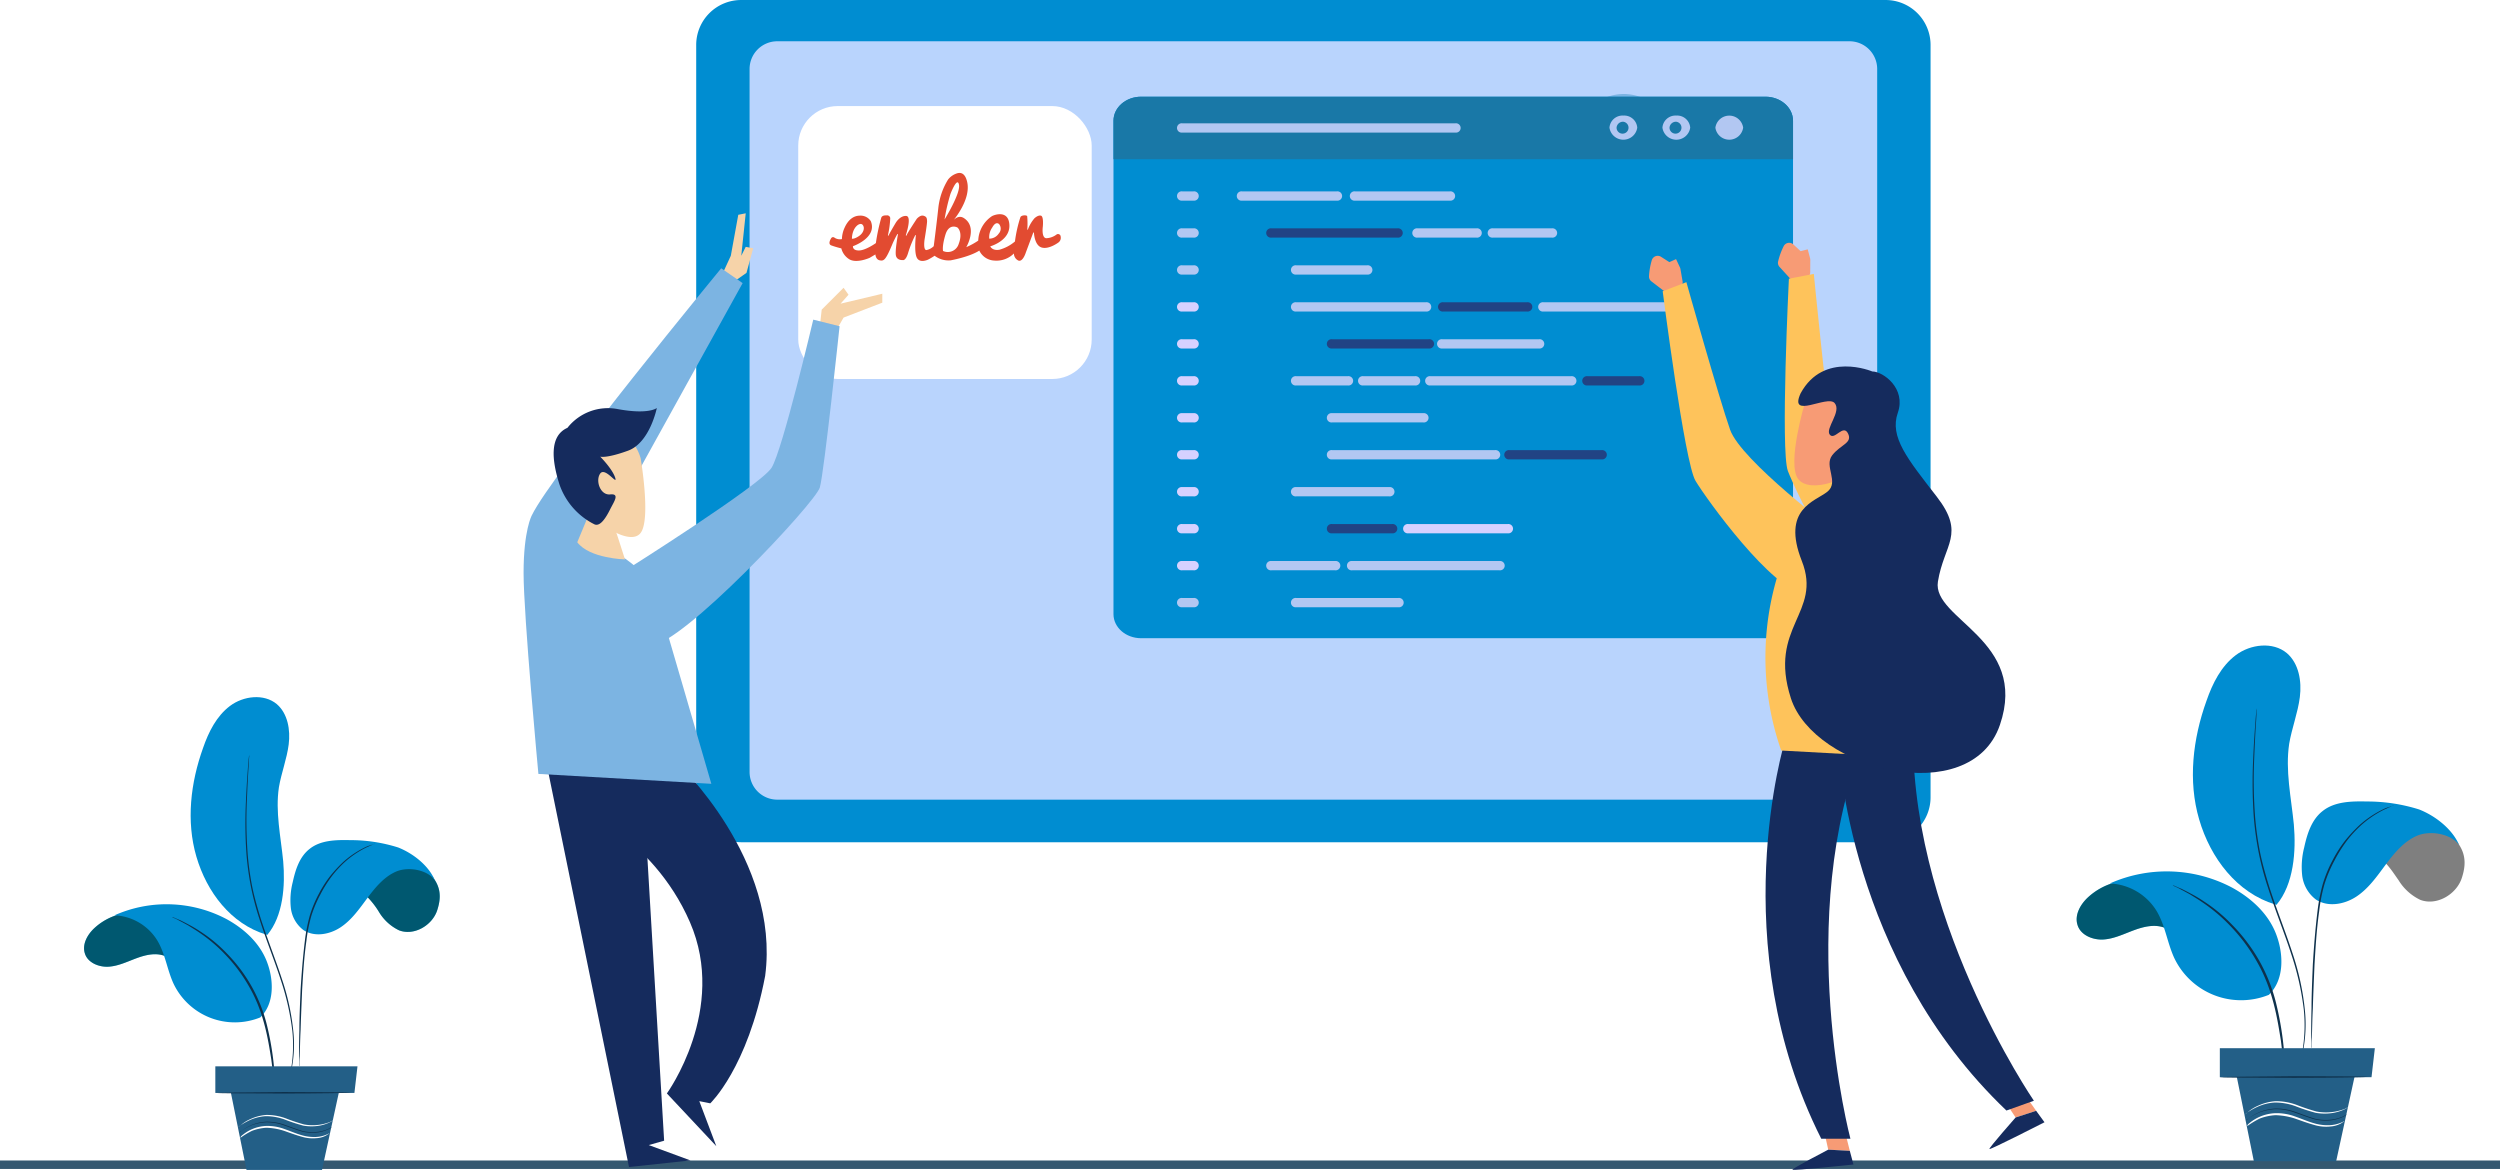 <svg xmlns="http://www.w3.org/2000/svg" xmlns:xlink="http://www.w3.org/1999/xlink" width="570" height="266.751" viewBox="0 0 570 266.751">
  <defs>
    <linearGradient id="linear-gradient" x1="7.01" y1="0.497" x2="8.01" y2="0.497" gradientUnits="objectBoundingBox">
      <stop offset="0" stop-color="#00b1e0"/>
      <stop offset="1" stop-color="#8aeeff"/>
    </linearGradient>
    <linearGradient id="linear-gradient-2" x1="2.293" y1="0.499" x2="3.292" y2="0.499" xlink:href="#linear-gradient"/>
    <clipPath id="clip-path">
      <rect id="Rectangle_3461" data-name="Rectangle 3461" width="154.937" height="123.465" fill="#7cb4e2"/>
    </clipPath>
    <filter id="Rectangle_3230" x="172.997" y="15.184" width="84.91" height="80.227" filterUnits="userSpaceOnUse">
      <feOffset dy="3" input="SourceAlpha"/>
      <feGaussianBlur stdDeviation="3" result="blur"/>
      <feFlood flood-opacity="0.161"/>
      <feComposite operator="in" in2="blur"/>
      <feComposite in="SourceGraphic"/>
    </filter>
  </defs>
  <g id="Hire_Ember_js_section_1" transform="translate(-812.279 -949)">
    <g id="Group_275569" data-name="Group 275569" transform="translate(52.279 18)">
      <g id="Hire_Kotlin_Developers_section_1" transform="translate(800 931)">
        <g id="Group_249955" data-name="Group 249955">
          <g id="IPad_app_services_section_1" transform="translate(0 0)">
            <g id="Group_244036" data-name="Group 244036" transform="translate(0 0)">
              <g id="webAppDevelopment" transform="translate(118.733 0)">
                <g id="Group_2961" data-name="Group 2961" transform="translate(0 0)">
                  <g id="Group_2933" data-name="Group 2933" transform="translate(0 0)">
                    <path id="Path_4574" data-name="Path 4574" d="M324.248,531.578H63.312a10.249,10.249,0,0,1-10.248-10.247V349.8a10.248,10.248,0,0,1,10.248-10.248H324.248A10.248,10.248,0,0,1,334.5,349.8V521.327A10.249,10.249,0,0,1,324.248,531.578Z" transform="translate(-53.064 -339.548)" fill="#008dd1"/>
                    <path id="Path_4575" data-name="Path 4575" d="M342.669,542.481H98.207a6.315,6.315,0,0,1-6.316-6.315V375.887a6.315,6.315,0,0,1,6.315-6.315H342.669a6.315,6.315,0,0,1,6.316,6.316V536.167a6.315,6.315,0,0,1-6.315,6.314Z" transform="translate(-79.721 -360.161)" fill="#b9d4fd"/>
                  </g>
                  <path id="Path_4610" data-name="Path 4610" d="M951.936,290.151h-45.4a2.67,2.67,0,0,1-2.67-2.67V227.2a2.671,2.671,0,0,1,2.671-2.671h45.4a2.671,2.671,0,0,1,2.671,2.671v60.278a2.671,2.671,0,0,1-2.673,2.67Z" transform="translate(-739.037 -193.774)" fill="#008dd1"/>
                  <g id="Group_2944" data-name="Group 2944" transform="translate(172.46 38.247)">
                    <path id="Path_4611" data-name="Path 4611" d="M938.447,256.14h-3.383c-.179,0-.325-.293-.325-.654h0c0-.361.146-.653.325-.653h3.383c.18,0,.324.292.324.653h0C938.771,255.848,938.626,256.14,938.447,256.14Z" transform="translate(-934.739 -254.833)" fill="#b9d4fd"/>
                    <path id="Path_4612" data-name="Path 4612" d="M974.518,256.14H955.179c-.18,0-.326-.293-.326-.654h0c0-.361.146-.653.326-.653h19.339c.18,0,.324.292.324.653h0C974.846,255.848,974.7,256.14,974.518,256.14Z" transform="translate(-949.882 -254.833)" fill="#b9d4fd"/>
                    <path id="Path_4613" data-name="Path 4613" d="M961.351,267.07h-6.169c-.18,0-.326-.293-.326-.654h0c0-.361.146-.654.326-.654h6.169c.18,0,.325.293.325.654h0C961.676,266.777,961.531,267.07,961.351,267.07Z" transform="translate(-949.884 -263.061)" fill="#b9d4fd"/>
                    <path id="Path_4614" data-name="Path 4614" d="M994.119,267.07h-8.891c-.18,0-.326-.293-.326-.654h0c0-.361.146-.654.326-.654h8.89c.18,0,.326.293.326.654h0C994.443,266.777,994.3,267.07,994.119,267.07Z" transform="translate(-972.505 -263.061)" fill="#b9d4fd"/>
                    <path id="Path_4615" data-name="Path 4615" d="M974.518,320.3H955.179c-.18,0-.326-.293-.326-.654h0c0-.362.146-.654.326-.654h19.339c.18,0,.324.292.324.654h0C974.846,320.005,974.7,320.3,974.518,320.3Z" transform="translate(-949.882 -303.133)" fill="#b9d4fd"/>
                    <path id="Path_4616" data-name="Path 4616" d="M938.447,331.231h-3.383c-.179,0-.325-.292-.325-.654h0c0-.361.146-.653.325-.653h3.383c.18,0,.324.292.324.653h0C938.771,330.939,938.626,331.231,938.447,331.231Z" transform="translate(-934.739 -311.365)" fill="#b9d4fd"/>
                    <path id="Path_4617" data-name="Path 4617" d="M961.351,331.231h-6.169c-.18,0-.326-.292-.326-.654h0c0-.361.146-.653.326-.653h6.169c.18,0,.325.292.325.653h0C961.676,330.939,961.531,331.231,961.351,331.231Z" transform="translate(-949.884 -311.365)" fill="#b9d4fd"/>
                    <path id="Path_4618" data-name="Path 4618" d="M994.119,331.231h-8.891c-.18,0-.326-.292-.326-.654h0c0-.361.146-.653.326-.653h8.89c.18,0,.326.292.326.653h0C994.443,330.939,994.3,331.231,994.119,331.231Z" transform="translate(-972.505 -311.365)" fill="#b9d4fd"/>
                    <path id="Path_4619" data-name="Path 4619" d="M979.313,278H955.179c-.18,0-.326-.293-.326-.653h0c0-.362.146-.654.326-.654h24.134c.181,0,.326.292.326.654h0C979.641,277.71,979.494,278,979.313,278Z" transform="translate(-949.882 -271.292)" fill="#b9d4fd"/>
                    <path id="Path_4620" data-name="Path 4620" d="M1015.2,288.931h-5.619a.346.346,0,0,1-.346-.346v-.619a.346.346,0,0,1,.346-.346h5.619a.346.346,0,0,1,.346.346v.619A.346.346,0,0,1,1015.2,288.931Z" transform="translate(-990.82 -279.518)" fill="#b9d4fd"/>
                    <path id="Path_4621" data-name="Path 4621" d="M963.2,288.935h-8.017c-.18,0-.326-.292-.326-.654h0c0-.361.146-.653.326-.653H963.2c.179,0,.324.292.324.653h0C963.524,288.643,963.379,288.935,963.2,288.935Z" transform="translate(-949.884 -279.523)" fill="#b9d4fd"/>
                    <path id="Path_4622" data-name="Path 4622" d="M995.205,288.935h-3.179c-.18,0-.325-.292-.325-.654h0c0-.361.145-.653.325-.653h3.179c.18,0,.326.292.326.653h0C995.528,288.643,995.385,288.935,995.205,288.935Z" transform="translate(-977.623 -279.523)" fill="#b9d4fd"/>
                    <path id="Path_4623" data-name="Path 4623" d="M938.447,299.5h-3.383c-.179,0-.325-.292-.325-.653h0c0-.362.146-.654.325-.654h3.383c.18,0,.324.292.324.654h0C938.771,299.21,938.626,299.5,938.447,299.5Z" transform="translate(-934.739 -287.478)" fill="#b9d4fd"/>
                    <path id="Path_4624" data-name="Path 4624" d="M979.313,299.5H955.179c-.18,0-.326-.292-.326-.653h0c0-.362.146-.654.326-.654h24.134c.181,0,.326.292.326.654h0C979.641,299.21,979.494,299.5,979.313,299.5Z" transform="translate(-949.882 -287.478)" fill="#b9d4fd"/>
                    <path id="Path_4625" data-name="Path 4625" d="M938.447,341.355h-3.383c-.179,0-.325-.292-.325-.654h0c0-.361.146-.654.325-.654h3.383c.18,0,.324.292.324.654h0C938.771,341.064,938.626,341.355,938.447,341.355Z" transform="translate(-934.739 -318.987)" fill="#b9d4fd"/>
                    <path id="Path_4626" data-name="Path 4626" d="M1017.546,341.355h-7.917a.4.4,0,0,1-.405-.405v-.5a.4.4,0,0,1,.405-.4h7.917a.4.4,0,0,1,.406.4v.5a.4.4,0,0,1-.406.405Z" transform="translate(-990.815 -318.987)" fill="#b9d4fd"/>
                    <path id="Path_4627" data-name="Path 4627" d="M963.2,341.355h-8.017c-.18,0-.326-.292-.326-.654h0c0-.361.146-.654.326-.654H963.2c.179,0,.324.292.324.654h0C963.524,341.064,963.379,341.355,963.2,341.355Z" transform="translate(-949.884 -318.987)" fill="#b9d4fd"/>
                    <path id="Path_4628" data-name="Path 4628" d="M995.205,341.355h-3.179c-.18,0-.325-.292-.325-.654h0c0-.361.145-.654.325-.654h3.179c.18,0,.326.292.326.654h0C995.528,341.064,995.385,341.355,995.205,341.355Z" transform="translate(-977.623 -318.987)" fill="#b9d4fd"/>
                    <path id="Path_4629" data-name="Path 4629" d="M938.447,351.922h-3.383c-.179,0-.325-.292-.325-.653h0c0-.361.146-.654.325-.654h3.383c.18,0,.324.292.324.654h0C938.771,351.63,938.626,351.922,938.447,351.922Z" transform="translate(-934.739 -326.942)" fill="#b9d4fd"/>
                    <path id="Path_4630" data-name="Path 4630" d="M959.361,351.922h-4.179c-.18,0-.326-.292-.326-.653h0c0-.361.146-.654.326-.654h4.179c.18,0,.326.292.326.654h0C959.686,351.63,959.54,351.922,959.361,351.922Z" transform="translate(-949.884 -326.942)" fill="#b9d4fd"/>
                    <path id="Path_4631" data-name="Path 4631" d="M935.065,310.435c-.179,0-.325-.292-.325-.653h0c0-.361.146-.654.325-.654h3.383c.18,0,.324.292.324.654h0c0,.361-.145.653-.324.653" transform="translate(-934.74 -295.708)" fill="#b9d4fd"/>
                    <path id="Path_4632" data-name="Path 4632" d="M1018.667,310.431h-9a.432.432,0,0,1-.432-.432v-.446a.432.432,0,0,1,.432-.432h9a.432.432,0,0,1,.432.432V310A.432.432,0,0,1,1018.667,310.431Z" transform="translate(-990.823 -295.705)" fill="#b9d4fd"/>
                    <path id="Path_4633" data-name="Path 4633" d="M963.2,310.435h-8.017c-.18,0-.326-.292-.326-.653h0c0-.361.146-.654.326-.654H963.2c.179,0,.324.292.324.654h0C963.524,310.142,963.379,310.435,963.2,310.435Z" transform="translate(-949.884 -295.708)" fill="#b9d4fd"/>
                    <path id="Path_4634" data-name="Path 4634" d="M995.205,310.435h-3.179c-.18,0-.325-.292-.325-.653h0c0-.361.145-.654.325-.654h3.179c.18,0,.326.292.326.654h0C995.528,310.142,995.385,310.435,995.205,310.435Z" transform="translate(-977.623 -295.708)" fill="#b9d4fd"/>
                    <path id="Path_4635" data-name="Path 4635" d="M974.518,363.164H955.179c-.18,0-.326-.293-.326-.654h0c0-.361.146-.654.326-.654h19.339c.18,0,.324.292.324.654h0C974.846,362.869,974.7,363.164,974.518,363.164Z" transform="translate(-949.882 -335.406)" fill="#b9d4fd"/>
                    <path id="Path_4636" data-name="Path 4636" d="M961.351,374.092h-6.169c-.18,0-.326-.293-.326-.654h0c0-.362.146-.654.326-.654h6.169c.18,0,.325.293.325.654h0C961.676,373.8,961.531,374.092,961.351,374.092Z" transform="translate(-949.884 -343.632)" fill="#b9d4fd"/>
                    <path id="Path_4637" data-name="Path 4637" d="M994.119,374.092h-8.891c-.18,0-.326-.293-.326-.654h0c0-.362.146-.654.326-.654h8.89c.18,0,.326.293.326.654h0C994.443,373.8,994.3,374.092,994.119,374.092Z" transform="translate(-972.505 -343.632)" fill="#b9d4fd"/>
                    <path id="Path_4638" data-name="Path 4638" d="M974.518,427.322H955.179c-.18,0-.326-.292-.326-.653h0c0-.361.146-.654.326-.654h19.339c.18,0,.324.292.324.654h0C974.846,427.03,974.7,427.322,974.518,427.322Z" transform="translate(-949.882 -383.707)" fill="#b9d4fd"/>
                    <path id="Path_4639" data-name="Path 4639" d="M938.447,438.255h-3.383c-.179,0-.325-.293-.325-.654h0c0-.361.146-.653.325-.653h3.383c.18,0,.324.292.324.653h0C938.771,437.962,938.626,438.255,938.447,438.255Z" transform="translate(-934.739 -391.938)" fill="#b9d4fd"/>
                    <path id="Path_4640" data-name="Path 4640" d="M961.351,438.255h-6.169c-.18,0-.326-.293-.326-.654h0c0-.361.146-.653.326-.653h6.169c.18,0,.325.292.325.653h0C961.676,437.962,961.531,438.255,961.351,438.255Z" transform="translate(-949.884 -391.938)" fill="#b9d4fd"/>
                    <path id="Path_4641" data-name="Path 4641" d="M994.119,438.255h-8.891c-.18,0-.326-.293-.326-.654h0c0-.361.146-.653.326-.653h8.89c.18,0,.326.292.326.653h0C994.443,437.962,994.3,438.255,994.119,438.255Z" transform="translate(-972.505 -391.938)" fill="#b9d4fd"/>
                    <path id="Path_4642" data-name="Path 4642" d="M938.447,385.026h-3.383c-.179,0-.325-.292-.325-.654h0c0-.361.146-.654.325-.654h3.383c.18,0,.324.292.324.654h0C938.771,384.733,938.626,385.026,938.447,385.026Z" transform="translate(-934.739 -351.864)" fill="#b9d4fd"/>
                    <path id="Path_4643" data-name="Path 4643" d="M972.444,385.027H955.25a.394.394,0,0,1-.394-.393v-.521a.394.394,0,0,1,.394-.393h17.2a.394.394,0,0,1,.394.393v.521A.394.394,0,0,1,972.444,385.027Z" transform="translate(-949.884 -351.865)" fill="#b9d4fd"/>
                    <path id="Path_4644" data-name="Path 4644" d="M938.447,395.959h-3.383c-.179,0-.325-.292-.325-.654h0c0-.361.146-.654.325-.654h3.383c.18,0,.324.292.324.654h0C938.771,395.666,938.626,395.959,938.447,395.959Z" transform="translate(-934.739 -360.095)" fill="#b9d4fd"/>
                    <path id="Path_4645" data-name="Path 4645" d="M963.2,395.959h-8.017c-.18,0-.326-.292-.326-.654h0c0-.361.146-.654.326-.654H963.2c.179,0,.324.292.324.654h0C963.524,395.666,963.379,395.959,963.2,395.959Z" transform="translate(-949.884 -360.095)" fill="#b9d4fd"/>
                    <path id="Path_4646" data-name="Path 4646" d="M995.205,395.959h-3.179c-.18,0-.325-.292-.325-.654h0c0-.361.145-.654.325-.654h3.179c.18,0,.326.292.326.654h0C995.528,395.666,995.385,395.959,995.205,395.959Z" transform="translate(-977.623 -360.095)" fill="#b9d4fd"/>
                    <path id="Path_4647" data-name="Path 4647" d="M938.447,406.526h-3.383c-.179,0-.325-.292-.325-.653h0c0-.362.146-.654.325-.654h3.383c.18,0,.324.292.324.654h0C938.771,406.234,938.626,406.526,938.447,406.526Z" transform="translate(-934.739 -368.05)" fill="#b9d4fd"/>
                    <path id="Path_4648" data-name="Path 4648" d="M977.058,406.527H955.294a.441.441,0,0,1-.441-.44v-.426a.442.442,0,0,1,.441-.441h21.762a.442.442,0,0,1,.442.441v.426a.439.439,0,0,1-.44.44Z" transform="translate(-949.882 -368.051)" fill="#b9d4fd"/>
                    <path id="Path_4649" data-name="Path 4649" d="M938.447,448.38h-3.383c-.179,0-.325-.293-.325-.654h0c0-.361.146-.654.325-.654h3.383c.18,0,.324.293.324.654h0C938.771,448.085,938.626,448.38,938.447,448.38Z" transform="translate(-934.739 -399.559)" fill="#b9d4fd"/>
                    <path id="Path_4650" data-name="Path 4650" d="M1020.22,448.38h-10.669c-.18,0-.327-.293-.327-.654h0c0-.361.147-.654.327-.654h10.669c.18,0,.324.293.324.654h0C1020.548,448.085,1020.4,448.38,1020.22,448.38Z" transform="translate(-990.815 -399.559)" fill="#b9d4fd"/>
                    <path id="Path_4651" data-name="Path 4651" d="M963.2,448.38h-8.017c-.18,0-.326-.293-.326-.654h0c0-.361.146-.654.326-.654H963.2c.179,0,.324.293.324.654h0C963.524,448.085,963.379,448.38,963.2,448.38Z" transform="translate(-949.884 -399.559)" fill="#b9d4fd"/>
                    <path id="Path_4652" data-name="Path 4652" d="M995.205,448.38h-3.179c-.18,0-.325-.293-.325-.654h0c0-.361.145-.654.325-.654h3.179c.18,0,.326.293.326.654h0C995.528,448.085,995.385,448.38,995.205,448.38Z" transform="translate(-977.623 -399.559)" fill="#b9d4fd"/>
                    <path id="Path_4653" data-name="Path 4653" d="M969.452,458.946H955.211a.359.359,0,0,1-.36-.359V458a.359.359,0,0,1,.36-.359h14.242a.359.359,0,0,1,.358.359v.59a.358.358,0,0,1-.358.358Z" transform="translate(-949.88 -407.515)" fill="#b9d4fd"/>
                    <path id="Path_4654" data-name="Path 4654" d="M1019.222,417.458h-9.555a.443.443,0,0,1-.443-.442v-.422a.443.443,0,0,1,.443-.443h9.555a.443.443,0,0,1,.443.443v.422A.443.443,0,0,1,1019.222,417.458Z" transform="translate(-990.815 -376.281)" fill="#b9d4fd"/>
                    <path id="Path_4655" data-name="Path 4655" d="M963.2,417.46h-8.017c-.18,0-.326-.292-.326-.653h0c0-.362.146-.654.326-.654H963.2c.179,0,.324.292.324.654h0C963.524,417.167,963.379,417.46,963.2,417.46Z" transform="translate(-949.884 -376.282)" fill="#b9d4fd"/>
                    <path id="Path_4656" data-name="Path 4656" d="M995.205,417.46h-3.179c-.18,0-.325-.292-.325-.653h0c0-.362.145-.654.325-.654h3.179c.18,0,.326.292.326.654h0C995.528,417.167,995.385,417.46,995.205,417.46Z" transform="translate(-977.623 -376.282)" fill="#b9d4fd"/>
                  </g>
                  <g id="Group_2947" data-name="Group 2947" transform="translate(200.798 21.431)">
                    <path id="Path_4657" data-name="Path 4657" d="M1070.761,197.477a10.683,10.683,0,1,1-10.682-10.682,10.682,10.682,0,0,1,10.682,10.682Z" transform="translate(-1049.396 -186.795)" fill="#7cb4e2"/>
                    <g id="Group_2946" data-name="Group 2946" transform="translate(3.841 8.101)">
                      <path id="Path_4658" data-name="Path 4658" d="M1071,221.152l-4.243,1.555,4.243,1.542v1.593l-6.065-2.306v-1.657l6.065-2.305Z" transform="translate(-1064.938 -219.572)" fill="#f9fcfd"/>
                      <g id="Group_2945" data-name="Group 2945" transform="translate(7.452)">
                        <path id="Path_4659" data-name="Path 4659" d="M1095.09,219.571l6.066,2.305v1.656l-6.066,2.306v-1.59l4.243-1.542-4.243-1.555Z" transform="translate(-1095.09 -219.571)" fill="#f9fcfd"/>
                      </g>
                    </g>
                  </g>
                </g>
              </g>
              <rect id="Rectangle_157244" data-name="Rectangle 157244" width="570" height="1.931" transform="translate(-40 264.59)" fill="#345870"/>
            </g>
            <g id="Group_164671" data-name="Group 164671" transform="translate(-20.834 158.952)">
              <g id="Group_164601" data-name="Group 164601" transform="translate(0 49.043)">
                <g id="Group_164600" data-name="Group 164600">
                  <g id="Group_164599" data-name="Group 164599">
                    <g id="Group_164598" data-name="Group 164598">
                      <path id="Path_90423" data-name="Path 90423" d="M22.558,411.482a7.532,7.532,0,0,0-3.833-4.948c-2.091-.906-4.46-.348-6.551.418s-4.182,1.812-6.412,1.951S.953,408,.325,405.837c-.627-2.021.558-4.182,2.091-5.645a13.58,13.58,0,0,1,12.336-3.345,13.627,13.627,0,0,1,9.478,8.572" transform="translate(-0.154 -396.494)" fill="url(#linear-gradient)"/>
                    </g>
                  </g>
                </g>
              </g>
              <g id="Group_164606" data-name="Group 164606" transform="translate(0 49.043)" opacity="0.5">
                <g id="Group_164605" data-name="Group 164605">
                  <g id="Group_164604" data-name="Group 164604">
                    <g id="Group_164603" data-name="Group 164603">
                      <g id="Group_164602" data-name="Group 164602">
                        <path id="Path_90424" data-name="Path 90424" d="M22.558,411.482a7.532,7.532,0,0,0-3.833-4.948c-2.091-.906-4.46-.348-6.551.418s-4.182,1.812-6.412,1.951S.953,408,.325,405.837c-.627-2.021.558-4.182,2.091-5.645a13.58,13.58,0,0,1,12.336-3.345,13.627,13.627,0,0,1,9.478,8.572" transform="translate(-0.154 -396.494)"/>
                      </g>
                    </g>
                  </g>
                </g>
              </g>
              <g id="Group_164610" data-name="Group 164610" transform="translate(6.932 47.221)">
                <g id="Group_164609" data-name="Group 164609">
                  <g id="Group_164608" data-name="Group 164608">
                    <g id="Group_164607" data-name="Group 164607">
                      <path id="Path_90425" data-name="Path 90425" d="M43.344,419.68c3.276-3.136,3.136-8.572,1.464-12.824s-5.227-7.457-9.2-9.618A29.262,29.262,0,0,0,10.1,396.4a12.061,12.061,0,0,1,9.757,5.715c1.812,3,2.23,6.621,3.694,9.827a15.472,15.472,0,0,0,19.793,7.736" transform="translate(-10.1 -393.879)" fill="#008dd1"/>
                    </g>
                  </g>
                </g>
              </g>
              <g id="Group_164614" data-name="Group 164614" transform="translate(24.299)">
                <g id="Group_164613" data-name="Group 164613">
                  <g id="Group_164612" data-name="Group 164612">
                    <g id="Group_164611" data-name="Group 164611">
                      <path id="Path_90426" data-name="Path 90426" d="M52.5,380.328c3.624-4.321,4.112-11.221,3.624-16.8-.558-5.645-1.812-11.29-.976-16.866.558-3.276,1.812-6.482,2.23-9.757.418-3.345-.209-7.039-2.718-9.2-2.927-2.439-7.6-1.882-10.663.418s-4.879,5.924-6.133,9.548c-2.857,7.945-3.9,16.726-1.533,24.811s7.875,15.333,15.89,17.772" transform="translate(-35.02 -326.123)" fill="#008dd1"/>
                    </g>
                  </g>
                </g>
              </g>
              <g id="Group_164619" data-name="Group 164619" transform="translate(20.104 50.136)">
                <g id="Group_164618" data-name="Group 164618">
                  <g id="Group_164617" data-name="Group 164617">
                    <g id="Group_164616" data-name="Group 164616">
                      <g id="Group_164615" data-name="Group 164615">
                        <path id="Path_90427" data-name="Path 90427" d="M52.417,437.465v-1.882c-.07-1.254-.139-3-.418-5.227a66.46,66.46,0,0,0-1.394-7.6,35.311,35.311,0,0,0-3.485-8.851,36.11,36.11,0,0,0-5.715-7.6,32.985,32.985,0,0,0-5.994-4.948,27.583,27.583,0,0,0-2.579-1.533c-.767-.418-1.464-.767-2.021-1.045-.558-.209-.976-.418-1.324-.558-.279-.139-.488-.209-.488-.139l.418.209a10.436,10.436,0,0,1,1.254.627c.558.279,1.185.627,1.951,1.045.767.488,1.6.976,2.509,1.6a35.652,35.652,0,0,1,5.854,4.948,36.5,36.5,0,0,1,5.645,7.6c3.345,5.854,4.251,12.057,4.948,16.378.279,2.161.488,3.972.558,5.157a11.4,11.4,0,0,1,.07,1.394C52.347,437.325,52.347,437.465,52.417,437.465Z" transform="translate(-29 -398.061)" fill="#0e314c"/>
                      </g>
                    </g>
                  </g>
                </g>
              </g>
              <g id="Group_164623" data-name="Group 164623" transform="translate(57.459 37.27)">
                <g id="Group_164622" data-name="Group 164622">
                  <g id="Group_164621" data-name="Group 164621">
                    <g id="Group_164620" data-name="Group 164620">
                      <path id="Path_90428" data-name="Path 90428" d="M100.093,379.6c6.76,4.042,6.691,7.806,5.575,11.29s-5.3,5.924-8.712,4.6a10.74,10.74,0,0,1-4.53-4.112,18.721,18.721,0,0,0-4.042-4.739c-1.673-1.185-4.112-1.673-5.785-.488" transform="translate(-82.6 -379.6)" fill="url(#linear-gradient-2)"/>
                    </g>
                  </g>
                </g>
              </g>
              <g id="Group_164628" data-name="Group 164628" transform="translate(57.459 37.27)" opacity="0.5">
                <g id="Group_164627" data-name="Group 164627">
                  <g id="Group_164626" data-name="Group 164626">
                    <g id="Group_164625" data-name="Group 164625">
                      <g id="Group_164624" data-name="Group 164624">
                        <path id="Path_90429" data-name="Path 90429" d="M100.093,379.6c6.76,4.042,6.691,7.806,5.575,11.29s-5.3,5.924-8.712,4.6a10.74,10.74,0,0,1-4.53-4.112,18.721,18.721,0,0,0-4.042-4.739c-1.673-1.185-4.112-1.673-5.785-.488" transform="translate(-82.6 -379.6)"/>
                      </g>
                    </g>
                  </g>
                </g>
              </g>
              <g id="Group_164632" data-name="Group 164632" transform="translate(47.032 32.584)">
                <g id="Group_164631" data-name="Group 164631">
                  <g id="Group_164630" data-name="Group 164630">
                    <g id="Group_164629" data-name="Group 164629">
                      <path id="Path_90430" data-name="Path 90430" d="M100.577,382.023c-1.742-2.439-6.133-3.136-8.851-1.951s-4.739,3.624-6.551,6.063-3.554,4.948-6.063,6.621-5.994,2.3-8.5.627a7.4,7.4,0,0,1-2.857-5.018,16.531,16.531,0,0,1,.418-5.854c.627-2.857,1.533-5.785,3.833-7.6,2.509-2.021,5.994-2.091,9.269-2.021a36.233,36.233,0,0,1,10.942,1.673c3.345,1.324,6.9,4.042,8.363,7.457" transform="translate(-67.639 -372.877)" fill="#008dd1"/>
                    </g>
                  </g>
                </g>
              </g>
              <g id="Group_164637" data-name="Group 164637" transform="translate(49.026 33.367)">
                <g id="Group_164636" data-name="Group 164636">
                  <g id="Group_164635" data-name="Group 164635">
                    <g id="Group_164634" data-name="Group 164634">
                      <g id="Group_164633" data-name="Group 164633">
                        <path id="Path_90431" data-name="Path 90431" d="M70.57,424.806v-.557a15.855,15.855,0,0,1,.07-1.673c.07-1.464.07-3.554.209-6.133.07-2.579.209-5.715.348-9.13.209-3.415.418-7.178.976-11.151a35.2,35.2,0,0,1,1.115-5.645,28.51,28.51,0,0,1,2.091-4.948,29.535,29.535,0,0,1,2.579-4.112,25.1,25.1,0,0,1,2.857-3.136,21.259,21.259,0,0,1,5.018-3.415c.348-.139.627-.279.906-.418a2.73,2.73,0,0,0,.627-.279.991.991,0,0,1,.418-.139.216.216,0,0,1,.139-.07.216.216,0,0,0-.139.07c-.139.07-.279.07-.418.139-.209.07-.418.139-.7.209a7.808,7.808,0,0,0-.906.348,21.553,21.553,0,0,0-5.157,3.415,32.247,32.247,0,0,0-2.927,3.136,26.106,26.106,0,0,0-2.648,4.112,27.081,27.081,0,0,0-2.091,5.018,37.681,37.681,0,0,0-1.115,5.715c-.488,3.973-.767,7.736-.976,11.151-.139,3.415-.279,6.551-.279,9.13-.07,2.579-.07,4.739-.07,6.133v2.091A.216.216,0,0,1,70.57,424.806Z" transform="translate(-70.5 -374)" fill="#0e314c"/>
                      </g>
                    </g>
                  </g>
                </g>
              </g>
              <g id="Group_164642" data-name="Group 164642" transform="translate(36.786 12.738)">
                <g id="Group_164641" data-name="Group 164641">
                  <g id="Group_164640" data-name="Group 164640">
                    <g id="Group_164639" data-name="Group 164639">
                      <g id="Group_164638" data-name="Group 164638">
                        <path id="Path_90432" data-name="Path 90432" d="M62.807,418.832a25.692,25.692,0,0,0,.767-2.927,29.06,29.06,0,0,0,.279-8.154,54.018,54.018,0,0,0-2.579-11.778c-1.394-4.321-3.276-8.99-4.879-13.939-.767-2.509-1.464-4.948-1.951-7.387a68.034,68.034,0,0,1-.976-7.039,103.055,103.055,0,0,1-.209-12.057c.139-3.415.279-6.2.418-8.154.07-.976.07-1.673.139-2.23v-.557a1.732,1.732,0,0,1-.07.557c-.07.558-.139,1.254-.209,2.23-.139,1.951-.348,4.67-.488,8.154a101.634,101.634,0,0,0,.139,12.057,66.737,66.737,0,0,0,.976,7.109,62.041,62.041,0,0,0,1.951,7.457c1.6,5.018,3.485,9.618,4.879,13.939a58.467,58.467,0,0,1,2.648,11.708,32.182,32.182,0,0,1-.209,8.084c-.139.976-.348,1.673-.418,2.16-.07.209-.07.418-.139.558A.539.539,0,0,0,62.807,418.832Z" transform="translate(-52.936 -344.4)" fill="#0e314c"/>
                      </g>
                    </g>
                  </g>
                </g>
              </g>
              <g id="Group_164646" data-name="Group 164646" transform="translate(29.93 84.173)">
                <g id="Group_164645" data-name="Group 164645">
                  <g id="Group_164644" data-name="Group 164644">
                    <g id="Group_164643" data-name="Group 164643">
                      <path id="Path_90433" data-name="Path 90433" d="M43.1,452.963H74.81l.7-6.063H43.1Z" transform="translate(-43.1 -446.9)" fill="#235f87"/>
                    </g>
                  </g>
                </g>
              </g>
              <g id="Group_164650" data-name="Group 164650" transform="translate(33.345 89.54)">
                <g id="Group_164649" data-name="Group 164649">
                  <g id="Group_164648" data-name="Group 164648">
                    <g id="Group_164647" data-name="Group 164647">
                      <path id="Path_90434" data-name="Path 90434" d="M72.88,454.6l-3.973,18.26H51.694L48,454.6Z" transform="translate(-48 -454.6)" fill="#235f87"/>
                    </g>
                  </g>
                </g>
              </g>
              <g id="Group_164655" data-name="Group 164655" transform="translate(29.93 90.028)">
                <g id="Group_164654" data-name="Group 164654">
                  <g id="Group_164653" data-name="Group 164653">
                    <g id="Group_164652" data-name="Group 164652">
                      <g id="Group_164651" data-name="Group 164651">
                        <path id="Path_90435" data-name="Path 90435" d="M43.1,455.509c0,.07,6.969.139,15.542.139s15.542-.139,15.542-.209-6.969-.139-15.542-.139C50.069,455.37,43.1,455.439,43.1,455.509Z" transform="translate(-43.1 -455.3)" fill="#0e314c"/>
                      </g>
                    </g>
                  </g>
                </g>
              </g>
              <g id="Group_164660" data-name="Group 164660" transform="translate(35.366 96.779)">
                <g id="Group_164659" data-name="Group 164659">
                  <g id="Group_164658" data-name="Group 164658">
                    <g id="Group_164657" data-name="Group 164657">
                      <g id="Group_164656" data-name="Group 164656">
                        <path id="Path_90436" data-name="Path 90436" d="M50.9,467.435a15.224,15.224,0,0,1,2.788-1.6,11.353,11.353,0,0,1,3.415-.7,11.591,11.591,0,0,1,4.182.767c1.464.488,2.788,1.045,4.112,1.394a10.446,10.446,0,0,0,3.554.139,9.113,9.113,0,0,0,2.3-.7c.279-.14.418-.279.558-.349s.209-.139.139-.139c0,0-.279.139-.767.418a8.83,8.83,0,0,1-2.23.627,10.051,10.051,0,0,1-3.485-.139c-1.254-.348-2.648-.906-4.042-1.394A11.949,11.949,0,0,0,57.172,465a10.266,10.266,0,0,0-3.485.767,13.053,13.053,0,0,0-2.091,1.185,3.541,3.541,0,0,0-.488.418A.539.539,0,0,1,50.9,467.435Z" transform="translate(-50.9 -464.987)" fill="#0e314c"/>
                      </g>
                    </g>
                  </g>
                </g>
              </g>
              <g id="Group_164665" data-name="Group 164665" transform="translate(35.645 97.753)">
                <g id="Group_164664" data-name="Group 164664">
                  <g id="Group_164663" data-name="Group 164663">
                    <g id="Group_164662" data-name="Group 164662">
                      <g id="Group_164661" data-name="Group 164661">
                        <path id="Path_90437" data-name="Path 90437" d="M51.3,469.113a16.931,16.931,0,0,1,2.648-1.6,10.849,10.849,0,0,1,3.276-.7,14.49,14.49,0,0,1,4.042.7c1.394.488,2.718.976,3.972,1.324a8.637,8.637,0,0,0,3.415.348,5.335,5.335,0,0,0,2.23-.627,6.438,6.438,0,0,1,.558-.348c.139-.07.139-.139.139-.139s-.279.139-.767.348a7.119,7.119,0,0,1-2.23.488,9.977,9.977,0,0,1-3.345-.418c-1.254-.348-2.509-.906-3.9-1.394a11.1,11.1,0,0,0-4.112-.7,9.1,9.1,0,0,0-3.345.767,8.81,8.81,0,0,0-1.951,1.185,3.025,3.025,0,0,0-.488.418A1.125,1.125,0,0,0,51.3,469.113Z" transform="translate(-51.3 -466.385)" fill="#fff"/>
                      </g>
                    </g>
                  </g>
                </g>
              </g>
              <g id="Group_164670" data-name="Group 164670" transform="translate(35.088 95.246)">
                <g id="Group_164669" data-name="Group 164669">
                  <g id="Group_164668" data-name="Group 164668">
                    <g id="Group_164667" data-name="Group 164667">
                      <g id="Group_164666" data-name="Group 164666">
                        <path id="Path_90438" data-name="Path 90438" d="M50.5,465.584a15.1,15.1,0,0,1,2.857-1.673,10.238,10.238,0,0,1,3.485-.836,12.589,12.589,0,0,1,4.321.767,37.712,37.712,0,0,0,4.251,1.394,10.9,10.9,0,0,0,3.694,0,9.423,9.423,0,0,0,2.37-.767c.279-.139.418-.279.558-.349a.863.863,0,0,0,.209-.139s-.279.139-.767.418a10.826,10.826,0,0,1-5.924.558,41.954,41.954,0,0,1-4.182-1.394,12.421,12.421,0,0,0-4.391-.767,10.212,10.212,0,0,0-3.554.906,8.551,8.551,0,0,0-2.091,1.254c-.209.209-.418.348-.488.418C50.5,465.514,50.5,465.584,50.5,465.584Z" transform="translate(-50.5 -462.787)" fill="#fff"/>
                      </g>
                    </g>
                  </g>
                </g>
              </g>
            </g>
            <g id="Group_249956" data-name="Group 249956" transform="translate(433.478 147.179)">
              <g id="Group_164601-2" data-name="Group 164601" transform="translate(0 53.49)">
                <g id="Group_164600-2" data-name="Group 164600">
                  <g id="Group_164599-2" data-name="Group 164599">
                    <g id="Group_164598-2" data-name="Group 164598">
                      <path id="Path_90423-2" data-name="Path 90423" d="M24.589,412.841c-.684-2.28-2.052-4.485-4.181-5.4-2.28-.988-4.865-.38-7.145.456S8.7,409.876,6.27,410.029s-5.245-.988-5.929-3.345c-.684-2.2.608-4.561,2.28-6.157a14.811,14.811,0,0,1,13.454-3.649,14.863,14.863,0,0,1,10.338,9.349" transform="translate(-0.154 -396.494)" fill="url(#linear-gradient)"/>
                    </g>
                  </g>
                </g>
              </g>
              <g id="Group_164606-2" data-name="Group 164606" transform="translate(0 53.49)" opacity="0.5">
                <g id="Group_164605-2" data-name="Group 164605">
                  <g id="Group_164604-2" data-name="Group 164604">
                    <g id="Group_164603-2" data-name="Group 164603">
                      <g id="Group_164602-2" data-name="Group 164602">
                        <path id="Path_90424-2" data-name="Path 90424" d="M24.589,412.841c-.684-2.28-2.052-4.485-4.181-5.4-2.28-.988-4.865-.38-7.145.456S8.7,409.876,6.27,410.029s-5.245-.988-5.929-3.345c-.684-2.2.608-4.561,2.28-6.157a14.811,14.811,0,0,1,13.454-3.649,14.863,14.863,0,0,1,10.338,9.349" transform="translate(-0.154 -396.494)"/>
                      </g>
                    </g>
                  </g>
                </g>
              </g>
              <g id="Group_164610-2" data-name="Group 164610" transform="translate(7.56 51.502)">
                <g id="Group_164609-2" data-name="Group 164609">
                  <g id="Group_164608-2" data-name="Group 164608">
                    <g id="Group_164607-2" data-name="Group 164607">
                      <path id="Path_90425-2" data-name="Path 90425" d="M46.358,422.019c3.573-3.421,3.421-9.349,1.6-13.986s-5.7-8.133-10.034-10.49a31.915,31.915,0,0,0-27.82-.912,13.154,13.154,0,0,1,10.642,6.233c1.976,3.268,2.432,7.221,4.029,10.718a16.874,16.874,0,0,0,21.587,8.437" transform="translate(-10.1 -393.879)" fill="#008dd1"/>
                    </g>
                  </g>
                </g>
              </g>
              <g id="Group_164614-2" data-name="Group 164614" transform="translate(26.502)">
                <g id="Group_164613-2" data-name="Group 164613">
                  <g id="Group_164612-2" data-name="Group 164612">
                    <g id="Group_164611-2" data-name="Group 164611">
                      <path id="Path_90426-2" data-name="Path 90426" d="M54.084,385.243c3.953-4.713,4.485-12.238,3.953-18.319-.608-6.157-1.976-12.314-1.064-18.395.608-3.573,1.976-7.069,2.432-10.642.456-3.648-.228-7.677-2.964-10.034-3.192-2.66-8.285-2.052-11.63.456s-5.321,6.461-6.689,10.414c-3.116,8.665-4.257,18.243-1.672,27.06s8.589,16.723,17.331,19.383" transform="translate(-35.02 -326.123)" fill="#008dd1"/>
                    </g>
                  </g>
                </g>
              </g>
              <g id="Group_164619-2" data-name="Group 164619" transform="translate(21.926 54.681)">
                <g id="Group_164618-2" data-name="Group 164618">
                  <g id="Group_164617-2" data-name="Group 164617">
                    <g id="Group_164616-2" data-name="Group 164616">
                      <g id="Group_164615-2" data-name="Group 164615">
                        <path id="Path_90427-2" data-name="Path 90427" d="M54.54,441.037v-2.052c-.076-1.368-.152-3.268-.456-5.7A72.489,72.489,0,0,0,52.564,425a38.511,38.511,0,0,0-3.8-9.653,39.383,39.383,0,0,0-6.233-8.285,35.98,35.98,0,0,0-6.537-5.4,30.09,30.09,0,0,0-2.812-1.672c-.836-.456-1.6-.836-2.2-1.14-.608-.228-1.064-.456-1.444-.608-.3-.152-.532-.228-.532-.152l.456.228a11.377,11.377,0,0,1,1.368.684c.608.3,1.292.684,2.128,1.14.836.532,1.748,1.064,2.736,1.748a38.878,38.878,0,0,1,6.385,5.4,39.811,39.811,0,0,1,6.157,8.285c3.649,6.385,4.637,13.15,5.4,17.863.3,2.356.532,4.333.608,5.625a12.439,12.439,0,0,1,.076,1.52C54.464,440.885,54.464,441.037,54.54,441.037Z" transform="translate(-29 -398.061)" fill="#0e314c"/>
                      </g>
                    </g>
                  </g>
                </g>
              </g>
              <g id="Group_164623-2" data-name="Group 164623" transform="translate(62.668 40.649)">
                <g id="Group_164622-2" data-name="Group 164622">
                  <g id="Group_164621-2" data-name="Group 164621">
                    <g id="Group_164620-2" data-name="Group 164620">
                      <path id="Path_90428-2" data-name="Path 90428" d="M101.679,379.6c7.373,4.409,7.3,8.513,6.081,12.314s-5.777,6.461-9.5,5.017a11.714,11.714,0,0,1-4.941-4.485c-1.292-1.824-2.508-3.8-4.409-5.169-1.824-1.292-4.485-1.824-6.309-.532" transform="translate(-82.6 -379.6)" fill="url(#linear-gradient-2)"/>
                    </g>
                  </g>
                </g>
              </g>
              <g id="Group_164628-2" data-name="Group 164628" transform="translate(62.668 40.649)" opacity="0.5">
                <g id="Group_164627-2" data-name="Group 164627">
                  <g id="Group_164626-2" data-name="Group 164626">
                    <g id="Group_164625-2" data-name="Group 164625">
                      <g id="Group_164624-2" data-name="Group 164624">
                        <path id="Path_90429-2" data-name="Path 90429" d="M101.679,379.6c7.373,4.409,7.3,8.513,6.081,12.314s-5.777,6.461-9.5,5.017a11.714,11.714,0,0,1-4.941-4.485c-1.292-1.824-2.508-3.8-4.409-5.169-1.824-1.292-4.485-1.824-6.309-.532" transform="translate(-82.6 -379.6)"/>
                      </g>
                    </g>
                  </g>
                </g>
              </g>
              <g id="Group_164632-2" data-name="Group 164632" transform="translate(51.296 35.538)">
                <g id="Group_164631-2" data-name="Group 164631">
                  <g id="Group_164630-2" data-name="Group 164630">
                    <g id="Group_164629-2" data-name="Group 164629">
                      <path id="Path_90430-2" data-name="Path 90430" d="M103.563,382.852c-1.9-2.66-6.689-3.421-9.653-2.128s-5.169,3.953-7.145,6.613-3.877,5.4-6.613,7.221-6.537,2.508-9.273.684a8.067,8.067,0,0,1-3.116-5.473,18.03,18.03,0,0,1,.456-6.385c.684-3.116,1.672-6.309,4.181-8.285,2.736-2.2,6.537-2.28,10.11-2.2a39.517,39.517,0,0,1,11.934,1.824c3.649,1.444,7.525,4.409,9.121,8.133" transform="translate(-67.639 -372.877)" fill="#008dd1"/>
                    </g>
                  </g>
                </g>
              </g>
              <g id="Group_164637-2" data-name="Group 164637" transform="translate(53.471 36.392)">
                <g id="Group_164636-2" data-name="Group 164636">
                  <g id="Group_164635-2" data-name="Group 164635">
                    <g id="Group_164634-2" data-name="Group 164634">
                      <g id="Group_164633-2" data-name="Group 164633">
                        <path id="Path_90431-2" data-name="Path 90431" d="M70.576,429.412V428.8a17.292,17.292,0,0,1,.076-1.824c.076-1.6.076-3.877.228-6.689.076-2.812.228-6.233.38-9.958.228-3.725.456-7.829,1.064-12.162a38.39,38.39,0,0,1,1.216-6.157,31.094,31.094,0,0,1,2.28-5.4,32.215,32.215,0,0,1,2.812-4.485,27.372,27.372,0,0,1,3.117-3.42,23.186,23.186,0,0,1,5.473-3.725c.38-.152.684-.3.988-.456a2.976,2.976,0,0,0,.684-.3,1.08,1.08,0,0,1,.456-.152A.235.235,0,0,1,89.5,374a.235.235,0,0,0-.152.076c-.152.076-.3.076-.456.152-.228.076-.456.152-.76.228a8.522,8.522,0,0,0-.988.38,23.509,23.509,0,0,0-5.625,3.725,35.176,35.176,0,0,0-3.193,3.42,28.474,28.474,0,0,0-2.888,4.485,29.536,29.536,0,0,0-2.28,5.473,41.1,41.1,0,0,0-1.216,6.233c-.532,4.333-.836,8.437-1.064,12.162-.152,3.725-.3,7.145-.3,9.958-.076,2.813-.076,5.169-.076,6.689v2.28A.235.235,0,0,1,70.576,429.412Z" transform="translate(-70.5 -374)" fill="#0e314c"/>
                      </g>
                    </g>
                  </g>
                </g>
              </g>
              <g id="Group_164642-2" data-name="Group 164642" transform="translate(40.12 13.893)">
                <g id="Group_164641-2" data-name="Group 164641">
                  <g id="Group_164640-2" data-name="Group 164640">
                    <g id="Group_164639-2" data-name="Group 164639">
                      <g id="Group_164638-2" data-name="Group 164638">
                        <path id="Path_90432-2" data-name="Path 90432" d="M63.7,425.58a28.024,28.024,0,0,0,.836-3.193,31.7,31.7,0,0,0,.3-8.893,58.915,58.915,0,0,0-2.812-12.846c-1.52-4.713-3.573-9.806-5.321-15.2-.836-2.736-1.6-5.4-2.128-8.057a74.2,74.2,0,0,1-1.064-7.677,112.4,112.4,0,0,1-.228-13.15c.152-3.725.3-6.765.456-8.893.076-1.064.076-1.824.152-2.432v-.608a1.889,1.889,0,0,1-.076.608c-.076.608-.152,1.368-.228,2.432-.152,2.128-.38,5.093-.532,8.893a110.847,110.847,0,0,0,.152,13.15,72.79,72.79,0,0,0,1.064,7.753,67.665,67.665,0,0,0,2.128,8.133c1.748,5.473,3.8,10.49,5.321,15.2a63.766,63.766,0,0,1,2.888,12.77,35.1,35.1,0,0,1-.228,8.817c-.152,1.064-.38,1.824-.456,2.356-.076.228-.076.456-.152.608A.588.588,0,0,0,63.7,425.58Z" transform="translate(-52.936 -344.4)" fill="#0e314c"/>
                      </g>
                    </g>
                  </g>
                </g>
              </g>
              <g id="Group_164646-2" data-name="Group 164646" transform="translate(32.644 91.804)">
                <g id="Group_164645-2" data-name="Group 164645">
                  <g id="Group_164644-2" data-name="Group 164644">
                    <g id="Group_164643-2" data-name="Group 164643">
                      <path id="Path_90433-2" data-name="Path 90433" d="M43.1,453.513H77.685l.76-6.613H43.1Z" transform="translate(-43.1 -446.9)" fill="#235f87"/>
                    </g>
                  </g>
                </g>
              </g>
              <g id="Group_164650-2" data-name="Group 164650" transform="translate(36.368 97.657)">
                <g id="Group_164649-2" data-name="Group 164649">
                  <g id="Group_164648-2" data-name="Group 164648">
                    <g id="Group_164647-2" data-name="Group 164647">
                      <path id="Path_90434-2" data-name="Path 90434" d="M75.136,454.6,70.8,474.515H52.029L48,454.6Z" transform="translate(-48 -454.6)" fill="#235f87"/>
                    </g>
                  </g>
                </g>
              </g>
              <g id="Group_164655-2" data-name="Group 164655" transform="translate(32.644 98.189)">
                <g id="Group_164654-2" data-name="Group 164654">
                  <g id="Group_164653-2" data-name="Group 164653">
                    <g id="Group_164652-2" data-name="Group 164652">
                      <g id="Group_164651-2" data-name="Group 164651">
                        <path id="Path_90435-2" data-name="Path 90435" d="M43.1,455.528c0,.076,7.6.152,16.951.152S77,455.528,77,455.452s-7.6-.152-16.951-.152C50.7,455.376,43.1,455.452,43.1,455.528Z" transform="translate(-43.1 -455.3)" fill="#0e314c"/>
                      </g>
                    </g>
                  </g>
                </g>
              </g>
              <g id="Group_164660-2" data-name="Group 164660" transform="translate(38.573 105.553)">
                <g id="Group_164659-2" data-name="Group 164659">
                  <g id="Group_164658-2" data-name="Group 164658">
                    <g id="Group_164657-2" data-name="Group 164657">
                      <g id="Group_164656-2" data-name="Group 164656">
                        <path id="Path_90436-2" data-name="Path 90436" d="M50.9,467.657a16.606,16.606,0,0,1,3.04-1.748,12.382,12.382,0,0,1,3.725-.76,12.642,12.642,0,0,1,4.561.836c1.6.532,3.04,1.14,4.485,1.52a11.39,11.39,0,0,0,3.877.152,9.94,9.94,0,0,0,2.508-.76c.3-.152.456-.3.608-.38s.228-.152.152-.152c0,0-.3.152-.836.456a9.63,9.63,0,0,1-2.432.684,10.963,10.963,0,0,1-3.8-.152c-1.368-.38-2.888-.988-4.409-1.52A13.032,13.032,0,0,0,57.741,465a11.2,11.2,0,0,0-3.8.836,14.242,14.242,0,0,0-2.28,1.292,3.858,3.858,0,0,0-.532.456A.588.588,0,0,1,50.9,467.657Z" transform="translate(-50.9 -464.987)" fill="#0e314c"/>
                      </g>
                    </g>
                  </g>
                </g>
              </g>
              <g id="Group_164665-2" data-name="Group 164665" transform="translate(38.877 106.615)">
                <g id="Group_164664-2" data-name="Group 164664">
                  <g id="Group_164663-2" data-name="Group 164663">
                    <g id="Group_164662-2" data-name="Group 164662">
                      <g id="Group_164661-2" data-name="Group 164661">
                        <path id="Path_90437-2" data-name="Path 90437" d="M51.3,469.361a18.464,18.464,0,0,1,2.888-1.748,11.831,11.831,0,0,1,3.573-.76,15.8,15.8,0,0,1,4.409.76c1.52.532,2.964,1.064,4.333,1.444a9.419,9.419,0,0,0,3.725.38,5.819,5.819,0,0,0,2.432-.684,7.028,7.028,0,0,1,.608-.38c.152-.076.152-.152.152-.152s-.3.152-.836.38a7.762,7.762,0,0,1-2.432.532,10.88,10.88,0,0,1-3.649-.456c-1.368-.38-2.736-.988-4.257-1.52a12.1,12.1,0,0,0-4.485-.76,9.925,9.925,0,0,0-3.649.836,9.61,9.61,0,0,0-2.128,1.292,3.306,3.306,0,0,0-.532.456A1.227,1.227,0,0,0,51.3,469.361Z" transform="translate(-51.3 -466.385)" fill="#fff"/>
                      </g>
                    </g>
                  </g>
                </g>
              </g>
              <g id="Group_164670-2" data-name="Group 164670" transform="translate(38.269 103.881)">
                <g id="Group_164669-2" data-name="Group 164669">
                  <g id="Group_164668-2" data-name="Group 164668">
                    <g id="Group_164667-2" data-name="Group 164667">
                      <g id="Group_164666-2" data-name="Group 164666">
                        <path id="Path_90438-2" data-name="Path 90438" d="M50.5,465.837a16.469,16.469,0,0,1,3.116-1.824,11.167,11.167,0,0,1,3.8-.912,13.73,13.73,0,0,1,4.713.836,41.126,41.126,0,0,0,4.637,1.52,11.886,11.886,0,0,0,4.029,0,10.278,10.278,0,0,0,2.584-.836c.3-.152.456-.3.608-.38a.939.939,0,0,0,.228-.152s-.3.152-.836.456a11.808,11.808,0,0,1-6.461.608,45.736,45.736,0,0,1-4.561-1.52,13.548,13.548,0,0,0-4.789-.836,11.139,11.139,0,0,0-3.877.988,9.324,9.324,0,0,0-2.28,1.368c-.228.228-.456.38-.532.456C50.5,465.761,50.5,465.837,50.5,465.837Z" transform="translate(-50.5 -462.787)" fill="#fff"/>
                      </g>
                    </g>
                  </g>
                </g>
              </g>
            </g>
          </g>
          <g id="Group_39589" data-name="Group 39589" transform="translate(213.872 22.049)">
            <g id="Group_39588" data-name="Group 39588" clip-path="url(#clip-path)">
              <path id="Path_87518" data-name="Path 87518" d="M154.937,5.475V117.991c-.011,3.02-2.819,5.465-6.286,5.474H6.285C2.819,123.456.011,121.01,0,117.991V5.475C.01,2.455,2.818.009,6.285,0H148.651c3.467.009,6.276,2.455,6.286,5.475" fill="#008dd1"/>
              <path id="Path_87519" data-name="Path 87519" d="M154.948,5.475v8.77H.01V5.475C.02,2.455,2.828.009,6.3,0H148.659c3.468.008,6.278,2.454,6.288,5.475" transform="translate(-0.008)" fill="#1978a7"/>
              <path id="Path_87520" data-name="Path 87520" d="M847.5,33.248a3.2,3.2,0,0,0,6.335,0,3.2,3.2,0,0,0-6.335,0" transform="translate(-710.266 -26.189)" fill="#b2c7f2"/>
              <path id="Path_87521" data-name="Path 87521" d="M776.111,31.9a1.363,1.363,0,1,1-1.55,1.35,1.461,1.461,0,0,1,1.55-1.35m0-1.408a2.984,2.984,0,0,0-3.167,2.759,3.2,3.2,0,0,0,6.335,0,2.985,2.985,0,0,0-3.167-2.759" transform="translate(-647.783 -26.189)" fill="#b2c7f2"/>
              <path id="Path_87522" data-name="Path 87522" d="M701.56,31.9a1.363,1.363,0,1,1-1.549,1.35,1.461,1.461,0,0,1,1.549-1.35m0-1.408a2.984,2.984,0,0,0-3.167,2.759,3.2,3.2,0,0,0,6.334,0,2.984,2.984,0,0,0-3.167-2.759" transform="translate(-585.305 -26.189)" fill="#b2c7f2"/>
              <path id="Path_87523" data-name="Path 87523" d="M152.919,45.155H90.681a1.067,1.067,0,1,1,0-2.113h62.239a1.067,1.067,0,1,1,0,2.113" transform="translate(-74.981 -36.974)" fill="#b2c7f2"/>
              <path id="Path_87524" data-name="Path 87524" d="M93.208,155.145H90.681a1.067,1.067,0,1,1,0-2.113h2.528a1.067,1.067,0,1,1,0,2.113" transform="translate(-74.981 -131.448)" fill="#b2c7f2"/>
              <path id="Path_87525" data-name="Path 87525" d="M93.208,214.9H90.681a1.067,1.067,0,1,1,0-2.113h2.528a1.067,1.067,0,1,1,0,2.113" transform="translate(-74.981 -182.775)" fill="#b2c7f2"/>
              <path id="Path_87526" data-name="Path 87526" d="M93.208,274.655H90.681a1.067,1.067,0,1,1,0-2.113h2.528a1.067,1.067,0,1,1,0,2.113" transform="translate(-74.981 -234.101)" fill="#b2c7f2"/>
              <path id="Path_87527" data-name="Path 87527" d="M93.208,334.413H90.681a1.067,1.067,0,1,1,0-2.113h2.528a1.067,1.067,0,1,1,0,2.113" transform="translate(-74.981 -285.433)" fill="#d6d1ff"/>
              <path id="Path_87528" data-name="Path 87528" d="M93.208,394.172H90.681a1.067,1.067,0,1,1,0-2.113h2.528a1.067,1.067,0,1,1,0,2.113" transform="translate(-74.981 -336.763)" fill="#d6d1ff"/>
              <path id="Path_87529" data-name="Path 87529" d="M93.208,453.926H90.681a1.067,1.067,0,1,1,0-2.113h2.528a1.067,1.067,0,1,1,0,2.113" transform="translate(-74.981 -388.089)" fill="#d6d1ff"/>
              <path id="Path_87530" data-name="Path 87530" d="M93.208,513.681H90.681a1.067,1.067,0,1,1,0-2.113h2.528a1.067,1.067,0,1,1,0,2.113" transform="translate(-74.981 -439.416)" fill="#d6d1ff"/>
              <path id="Path_87531" data-name="Path 87531" d="M93.208,573.44H90.681a1.067,1.067,0,1,1,0-2.113h2.528a1.067,1.067,0,1,1,0,2.113" transform="translate(-74.981 -490.747)" fill="#d6d1ff"/>
              <path id="Path_87532" data-name="Path 87532" d="M93.208,633.194H90.681a1.067,1.067,0,1,1,0-2.113h2.528a1.067,1.067,0,1,1,0,2.113" transform="translate(-74.981 -542.073)" fill="#d6d1ff"/>
              <path id="Path_87533" data-name="Path 87533" d="M93.208,692.949H90.681a1.067,1.067,0,1,1,0-2.113h2.528a1.067,1.067,0,1,1,0,2.113" transform="translate(-74.981 -593.4)" fill="#d6d1ff"/>
              <path id="Path_87534" data-name="Path 87534" d="M93.208,752.708H90.681a1.067,1.067,0,1,1,0-2.113h2.528a1.067,1.067,0,1,1,0,2.113" transform="translate(-74.981 -644.731)" fill="#d6d1ff"/>
              <path id="Path_87535" data-name="Path 87535" d="M93.208,812.463H90.681a1.067,1.067,0,1,1,0-2.113h2.528a1.067,1.067,0,1,1,0,2.113" transform="translate(-74.981 -696.058)" fill="#b2c7f2"/>
              <path id="Path_87536" data-name="Path 87536" d="M196.446,155.145H174.867a1.067,1.067,0,1,1,0-2.113h21.579a1.067,1.067,0,1,1,0,2.113" transform="translate(-145.535 -131.448)" fill="#b2c7f2"/>
              <path id="Path_87537" data-name="Path 87537" d="M334.015,155.141a1.067,1.067,0,1,1,0-2.113h21.579a1.067,1.067,0,1,1,0,2.113Z" transform="translate(-278.912 -131.444)" fill="#b2c7f2"/>
              <path id="Path_87538" data-name="Path 87538" d="M244.973,214.9h-28.7a1.067,1.067,0,1,1,0-2.113h28.7a1.067,1.067,0,1,1,0,2.113" transform="translate(-180.234 -182.775)" fill="#214384"/>
              <path id="Path_87539" data-name="Path 87539" d="M435.411,214.9H422a1.067,1.067,0,1,1,0-2.113h13.41a1.067,1.067,0,1,1,0,2.113" transform="translate(-352.651 -182.775)" fill="#b2c7f2"/>
              <path id="Path_87540" data-name="Path 87540" d="M541.507,214.9H528.1a1.067,1.067,0,1,1,0-2.113h13.409a1.067,1.067,0,1,1,0,2.113" transform="translate(-441.568 -182.775)" fill="#b2c7f2"/>
              <path id="Path_87541" data-name="Path 87541" d="M267.263,274.655H251.12a1.067,1.067,0,1,1,0-2.113h16.143a1.067,1.067,0,1,1,0,2.113" transform="translate(-209.44 -234.101)" fill="#b2c7f2"/>
              <path id="Path_87542" data-name="Path 87542" d="M280.676,334.413H251.12a1.067,1.067,0,1,1,0-2.113h29.556a1.067,1.067,0,1,1,0,2.113" transform="translate(-209.44 -285.433)" fill="#b2c7f2"/>
              <path id="Path_87543" data-name="Path 87543" d="M477.291,334.408H458.225a1.067,1.067,0,1,1,0-2.113h19.066a1.067,1.067,0,1,1,0,2.113" transform="translate(-383.009 -285.428)" fill="#214384"/>
              <path id="Path_87544" data-name="Path 87544" d="M629.639,334.408h-30.38a1.067,1.067,0,1,1,0-2.113h30.38a1.067,1.067,0,1,1,0,2.113" transform="translate(-501.206 -285.428)" fill="#b2c7f2"/>
              <path id="Path_87545" data-name="Path 87545" d="M323.681,394.172H301.668a1.067,1.067,0,1,1,0-2.113h22.013a1.067,1.067,0,1,1,0,2.113" transform="translate(-251.803 -336.763)" fill="#214384"/>
              <path id="Path_87546" data-name="Path 87546" d="M478.863,394.172H456.85a1.067,1.067,0,1,1,0-2.113h22.013a1.067,1.067,0,1,1,0,2.113" transform="translate(-381.857 -336.763)" fill="#b2c7f2"/>
              <path id="Path_87547" data-name="Path 87547" d="M262.866,453.926H251.12a1.067,1.067,0,1,1,0-2.113h11.747a1.067,1.067,0,1,1,0,2.113" transform="translate(-209.44 -388.089)" fill="#b2c7f2"/>
              <path id="Path_87548" data-name="Path 87548" d="M357.323,453.926H345.577a1.067,1.067,0,1,1,0-2.113h11.747a1.067,1.067,0,1,1,0,2.113" transform="translate(-288.602 -388.089)" fill="#b2c7f2"/>
              <path id="Path_87549" data-name="Path 87549" d="M472.1,453.926H440.034a1.067,1.067,0,1,1,0-2.113H472.1a1.067,1.067,0,1,1,0,2.113" transform="translate(-367.76 -388.089)" fill="#b2c7f2"/>
              <path id="Path_87550" data-name="Path 87550" d="M673.028,453.926H661.281a1.067,1.067,0,1,1,0-2.113h11.747a1.067,1.067,0,1,1,0,2.113" transform="translate(-553.185 -388.089)" fill="#214384"/>
              <path id="Path_87551" data-name="Path 87551" d="M322.424,513.681H301.668a1.067,1.067,0,1,1,0-2.113h20.756a1.067,1.067,0,1,1,0,2.113" transform="translate(-251.803 -439.416)" fill="#b2c7f2"/>
              <path id="Path_87552" data-name="Path 87552" d="M338.765,573.44h-37.1a1.067,1.067,0,1,1,0-2.113h37.1a1.067,1.067,0,1,1,0,2.113" transform="translate(-251.803 -490.747)" fill="#b2c7f2"/>
              <path id="Path_87553" data-name="Path 87553" d="M572.425,573.44H551.473a1.067,1.067,0,1,1,0-2.113h20.952a1.067,1.067,0,1,1,0,2.113" transform="translate(-461.158 -490.747)" fill="#214384"/>
              <path id="Path_87554" data-name="Path 87554" d="M272.295,633.194H251.12a1.067,1.067,0,1,1,0-2.113h21.175a1.067,1.067,0,1,1,0,2.113" transform="translate(-209.44 -542.073)" fill="#b2c7f2"/>
              <path id="Path_87555" data-name="Path 87555" d="M315.3,692.949H301.668a1.067,1.067,0,1,1,0-2.113H315.3a1.067,1.067,0,1,1,0,2.113" transform="translate(-251.803 -593.4)" fill="#214384"/>
              <path id="Path_87556" data-name="Path 87556" d="M431.685,692.949H409.058a1.067,1.067,0,1,1,0-2.113h22.627a1.067,1.067,0,1,1,0,2.113" transform="translate(-341.804 -593.4)" fill="#d6d1ff"/>
              <path id="Path_87557" data-name="Path 87557" d="M230.741,752.708h-14.47a1.067,1.067,0,1,1,0-2.113h14.47a1.067,1.067,0,1,1,0,2.113" transform="translate(-180.234 -644.731)" fill="#b2c7f2"/>
              <path id="Path_87558" data-name="Path 87558" d="M363.5,752.708H329.962a1.067,1.067,0,1,1,0-2.113H363.5a1.067,1.067,0,1,1,0,2.113" transform="translate(-275.515 -644.731)" fill="#b2c7f2"/>
              <path id="Path_87559" data-name="Path 87559" d="M274.39,812.463H251.12a1.067,1.067,0,1,1,0-2.113h23.27a1.067,1.067,0,1,1,0,2.113" transform="translate(-209.44 -696.058)" fill="#b2c7f2"/>
            </g>
          </g>
          <g id="Group_39594" data-name="Group 39594" transform="translate(141.997 21.184)">
            <g id="Component_33_6" data-name="Component 33 – 6" transform="translate(0 0)">
              <g transform="matrix(1, 0, 0, 1, -182, -21.18)" filter="url(#Rectangle_3230)">
                <rect id="Rectangle_3230-2" data-name="Rectangle 3230" width="66.91" height="62.227" rx="9" transform="translate(182 21.18)" fill="#fff"/>
              </g>
            </g>
          </g>
          <g id="Group_249953" data-name="Group 249953" transform="translate(335.972 55.361)">
            <path id="Path_4665" data-name="Path 4665" d="M970.367,692.227s-1.818,5.393-2.824,8.65c0,0,8.909-.188,12.042-4.325l-3.321-7.966Z" transform="translate(-928.924 -637.579)" fill="#f6d3a9"/>
            <g id="Group_2951" data-name="Group 2951" transform="translate(32.693 202.882)">
              <path id="Path_4666" data-name="Path 4666" d="M970.486,989.794l.761,3.392,4.917.276-1.04-4.154Z" transform="translate(-963.073 -989.309)" fill="#f79b75"/>
              <path id="Path_4667" data-name="Path 4667" d="M963.982,996.986s-8.241,4.294-8.173,4.57,13.921-1.179,13.921-1.179l-.831-3.115Z" transform="translate(-955.808 -993.109)" fill="#152b5d"/>
            </g>
            <g id="Group_2952" data-name="Group 2952" transform="translate(77.605 194.409)">
              <path id="Path_4668" data-name="Path 4668" d="M1052.77,974.651l1.929,2.894,4.687-1.513-2.465-3.5Z" transform="translate(-1048.715 -972.531)" fill="#f79b75"/>
              <path id="Path_4669" data-name="Path 4669" d="M1050.724,980.977s-6.145,6.973-5.979,7.2,12.564-6.109,12.564-6.109l-1.9-2.609Z" transform="translate(-1044.741 -975.963)" fill="#152b5d"/>
            </g>
            <path id="Path_4670" data-name="Path 4670" d="M948.083,812.279s-14.128,46.124,8.307,90.584h6.65s-13.3-50.278,3.325-91Z" transform="translate(-917.119 -698.597)" fill="#152b5d"/>
            <path id="Path_4671" data-name="Path 4671" d="M976.669,809.513s2.191,48.187,38.264,82.526l6.26-2.235s-29.416-42.888-27.443-86.825Z" transform="translate(-933.44 -694.198)" fill="#152b5d"/>
            <g id="Group_2953" data-name="Group 2953" transform="translate(0 0)">
              <path id="Path_4672" data-name="Path 4672" d="M956.642,594.321l.018-2.844a1.393,1.393,0,0,0-.047-.37l-.54-2.035-1.621.414L952.8,587.96a1.4,1.4,0,0,0-2.223.425,15.545,15.545,0,0,0-1.274,3.539,1.389,1.389,0,0,0,.353,1.166l2.529,2.767a1.412,1.412,0,0,0,1.437.4l2.014-.6a1.4,1.4,0,0,0,1.008-1.339Z" transform="translate(-919.885 -587.584)" fill="#f79b75"/>
              <path id="Path_4673" data-name="Path 4673" d="M982.541,663.636s-18.427-19.749-19.639-27.141-3.908-34.884-3.908-34.884l-5.684,1.1s-1.95,39.326-.226,43.856,12.805,27.61,20.022,29.74S985.394,671.317,982.541,663.636Z" transform="translate(-921.415 -594.527)" fill="#fec35b"/>
              <path id="Path_4674" data-name="Path 4674" d="M959.081,652.732s-4.155,13.826-1.524,17.312,12.327.331,16.089-5.248,4.516-18.129-1.883-19.176S960.59,647.154,959.081,652.732Z" transform="translate(-923.549 -616.198)" fill="#f79b75"/>
              <path id="Path_4675" data-name="Path 4675" d="M977.564,762.577s3.738-39.889,3.738-50.694c0-.493-.009-.957-.014-1.421-2.782-7.025-9.686-6.884-12.445-6.335s-13.575,4.017-13.5,4.432l-.029-.035c-3.721,2.7-6.567,5.907-6.829,6.683a64.392,64.392,0,0,0-1.246,45.708Z" transform="translate(-917.098 -645.155)" fill="#fec35b"/>
              <path id="Path_4676" data-name="Path 4676" d="M898.733,599.264l-.485-2.8a1.285,1.285,0,0,0-.112-.353l-.89-1.908-1.522.693-1.9-1.213a1.4,1.4,0,0,0-2.118.81,15.647,15.647,0,0,0-.632,3.707,1.38,1.38,0,0,0,.556,1.084l2.972,2.279a1.412,1.412,0,0,0,1.485.145l1.88-.943A1.406,1.406,0,0,0,898.733,599.264Z" transform="translate(-891.077 -590.49)" fill="#f79b75"/>
              <path id="Path_4677" data-name="Path 4677" d="M936.732,662.275s-21.606-16.2-24.1-23.271-9.974-33.655-9.974-33.655l-5.4,2.076s4.988,39.06,7.478,43.215,17.454,24.931,24.931,25.764S940.887,669.337,936.732,662.275Z" transform="translate(-894.136 -596.377)" fill="#fec35b"/>
              <path id="Path_4678" data-name="Path 4678" d="M972.389,644.548s-11.081-4.709-16.343,4.988c-2.769,6.09,6.09.275,7.757,2.214s-2.216,5.817-1.108,7.2,3.046-2.493,4.155-.278-1.663,2.492-3.6,4.987,1.661,6.09-1.107,8.31-10.526,3.878-5.818,15.79-7.756,14.959-2.493,31.3,41,25.488,47.649,6.094-15.512-24.1-14.13-32.689,6.373-10.8-.275-19.389-10.806-13.575-8.865-19.114S974.882,644.548,972.389,644.548Z" transform="translate(-921.481 -615.213)" fill="#152b5d"/>
            </g>
          </g>
          <g id="Group_249954" data-name="Group 249954" transform="translate(79.377 48.627)">
            <path id="Path_4591" data-name="Path 4591" d="M128.869,530.7l3.4-2.381,1.528-5.6-1.7-.339-1.018,2.038,1.018-9.681-1.7.339-1.7,9.342-2.04,4.419,1.868,1.187" transform="translate(-81.448 -514.731)" fill="#f6d3a9"/>
            <path id="Path_4592" data-name="Path 4592" d="M177.341,562.383l.453-4.077,4.983-4.981,1.132,1.584-1.812,2.038,9.514-2.263v2.039l-8.834,3.4-1.812,3.172Z" transform="translate(-109.822 -536.337)" fill="#f6d3a9"/>
            <g id="Group_2940" data-name="Group 2940" transform="translate(0 12.538)">
              <path id="Path_4593" data-name="Path 4593" d="M36.452,802.873,54.979,893.5,69,892,59.489,888.5l3.5-1-5.009-84.622Z" transform="translate(-30.944 -688.586)" fill="#152b5d"/>
              <path id="Path_4594" data-name="Path 4594" d="M72.365,793.085S95.9,815.116,92.392,841.652c-4.005,21.028-12.516,29.041-12.516,29.041l-2.5-.5,3.88,10.265L69.985,868.44s13.9-19.154,5.257-39.055-27.412-27.04-27.412-27.04S63.977,787.7,65.1,788.076,72.365,793.085,72.365,793.085Z" transform="translate(-37.314 -680.297)" fill="#152b5d"/>
              <path id="Path_4595" data-name="Path 4595" d="M69,543.215s-38.679,46.944-43.185,56.332c0,0-1.878,3.38-1.878,13.144s3.379,45.815,3.379,45.815l39.432,2.252S53.98,616.82,53.606,615.693s-6.76-7.886-12.769-9.388L73.883,546.6Z" transform="translate(-23.938 -543.215)" fill="#7cb4e2"/>
              <g id="Group_2939" data-name="Group 2939" transform="translate(10.146 35.576)">
                <path id="Path_4596" data-name="Path 4596" d="M60.078,672.075s1.643,4.873,2.55,7.822c0,0-8.049-.172-10.882-3.912l3-7.2Z" transform="translate(-49.653 -649.095)" fill="#f6d3a9"/>
                <path id="Path_4597" data-name="Path 4597" d="M63.536,631.817s2.381,13.862,0,17.014S53,646.623,49.594,641.583s-4.077-16.385,1.7-17.327a10.684,10.684,0,0,1,12.242,7.56Z" transform="translate(-46.99 -624.072)" fill="#f6d3a9"/>
              </g>
              <path id="Path_4598" data-name="Path 4598" d="M74.269,627.1s31.011-19.507,33.512-23.512,9.5-33.762,9.5-33.762l6,1.5s-3.5,33.263-4.5,36.765S87.271,644.1,80.268,644.1,70.767,635.1,74.269,627.1Z" transform="translate(-51.236 -558.113)" fill="#7cb4e2"/>
              <path id="Path_4599" data-name="Path 4599" d="M42.656,620.11a11.749,11.749,0,0,1,11.323-4.3c7.247,1.36,9.058-.226,9.058-.226s-1.584,7.923-6.568,9.737-6.342,1.36-6.342,1.36,2.718,2.718,3.4,4.755-2.265-2.49-3.4-.9,0,4.983,2.265,4.755.907,1.585,0,3.4-2.265,4.077-3.623,3.4a16,16,0,0,1-7.928-9.058C39.03,627.355,38.579,621.921,42.656,620.11Z" transform="translate(-32.656 -583.729)" fill="#152b5d"/>
            </g>
          </g>
        </g>
      </g>
    </g>
    <g id="ember" transform="translate(999.284 986.351)">
      <path id="Path_119947" data-name="Path 119947" d="M56.267,16.494a1.987,1.987,0,0,0-2-1.917,2.394,2.394,0,0,0-.87.169l-.177.076-.152.11a3.852,3.852,0,0,1-.912.5,4.681,4.681,0,0,1,.034-.9l.008-.051c.245-2.331-.245-3.691-1.453-4.037a2.231,2.231,0,0,0-.625-.084,3.2,3.2,0,0,0-1.807.659,2.078,2.078,0,0,0-1.689-.7,2.348,2.348,0,0,0-2.314,1.343q-.051.127-.127.38a3.387,3.387,0,0,0-3.209-1.985,5.159,5.159,0,0,0-2.72.777c-.017.017-.042.025-.068.051a8.129,8.129,0,0,0-2.576,2.964,4.67,4.67,0,0,0-2.111-2.72l-.017-.017c-.034-.017-.059-.034-.093-.051,1.14-2.027,2.154-4.713,1.546-7.272C34.29,1.054,32.685.649,31.782.649a3.459,3.459,0,0,0-1.14.2L30.616.86l-.025.008a5.563,5.563,0,0,0-2.6,1.909,17.012,17.012,0,0,0-2.475,7.2c-.051.456-.1.929-.152,1.4a2.519,2.519,0,0,0-1.377-.921,2.127,2.127,0,0,0-.65-.093,3.214,3.214,0,0,0-2.1.954l-.008-.008a1.947,1.947,0,0,0-1.546-.861h-.152a3.63,3.63,0,0,0-2.373.938A2.1,2.1,0,0,0,15.3,10.337a1.3,1.3,0,0,0-.186.008h-.135a2.378,2.378,0,0,0-2.331,1.394c-.025.068-.059.152-.093.262a4.133,4.133,0,0,0-3.463-1.588H8.944c-.929.017-3.243.405-4.662,3.6a9.319,9.319,0,0,0-.515,1.478,1.923,1.923,0,0,0-2.382.642A3.237,3.237,0,0,0,.81,18.707,2,2,0,0,0,2.035,20c.532.211,1.208.414,1.715.557a5.818,5.818,0,0,0,1.858,2.28,4.286,4.286,0,0,0,2.652.8,9.852,9.852,0,0,0,3.674-.853L12,22.752l.017-.017a2.471,2.471,0,0,0,1.351.718,3.332,3.332,0,0,0,.642.059,2.608,2.608,0,0,0,2.247-1.41,2.884,2.884,0,0,0,2.517,1.241h.008c.059,0,.118.042.186.042a2.137,2.137,0,0,0,1.892-1.166,2.762,2.762,0,0,0,2.492,1.41,4.71,4.71,0,0,0,1.951-.473l.034-.017c.321-.169.591-.321.8-.439a6.739,6.739,0,0,0,3.142.8,6.213,6.213,0,0,0,.684-.034l.059-.008.059-.008A25.186,25.186,0,0,0,35.853,21.7a5.449,5.449,0,0,0,3.742,1.816c.194.017.4.025.591.025a7.252,7.252,0,0,0,3.429-.853,2.933,2.933,0,0,0,1.047.726,2.072,2.072,0,0,0,.811.16c1.757,0,2.576-2.095,2.8-2.8l.422-1.132a3.11,3.11,0,0,0,1.444.887,3.87,3.87,0,0,0,1.047.143,7.629,7.629,0,0,0,4.088-1.6,2.95,2.95,0,0,0,.988-2.585" transform="translate(0 0)" fill="#fff"/>
      <path id="Path_119948" data-name="Path 119948" d="M50.077,28.765a3.736,3.736,0,0,1,.667-2.525c.9-1.655,1.613-.752,1.613-.752a1.643,1.643,0,0,1-.11,2.1,2.6,2.6,0,0,1-2.171,1.174m-6.968,1.2a2.6,2.6,0,0,1-3.564,1.613s-.287-.971.532-3.7,2.745-1.655,2.745-1.655,1.326,1.022.287,3.742M41.226,18.57s1.571-4.1,1.951-2.1-3.294,7.922-3.294,7.922a43.345,43.345,0,0,1,1.343-5.819M18.76,28.765c.068-2.635,1.79-3.784,2.39-3.209s.38,1.816-.752,2.593-1.638.616-1.638.616m47.6-.431a.607.607,0,0,0-.887-.557,4.187,4.187,0,0,1-2.416.887c-1.123-.118-.769-2.635-.769-2.635s.245-2.314-.422-2.508-1.486.6-1.486.6a8.267,8.267,0,0,0-1.5,2.568l-.135.042a18.229,18.229,0,0,0-.025-3.1c-.135-.287-1.351-.262-1.546.245a30.525,30.525,0,0,0-1.242,5.532,9.293,9.293,0,0,1-3.564,1.883c-1.664.262-2.061-.777-2.061-.777s4.519-1.258,4.358-4.865-3.64-2.272-4.037-1.976a7.034,7.034,0,0,0-3.015,4.916c-.017.118-.059.625-.059.625a15.767,15.767,0,0,1-2.72,1.486s2.72-4.578-.6-6.664c-1.5-.9-2.7,1-2.7,1s4.493-5,3.5-9.232c-.473-2.01-1.478-2.23-2.407-1.9a4.242,4.242,0,0,0-1.934,1.368,15.476,15.476,0,0,0-2.238,6.554c-.422,3.919-1.039,8.649-1.039,8.649a3.268,3.268,0,0,1-1.655.887c-.794.042-.439-2.365-.439-2.365s.617-3.674.574-4.291-.084-.954-.819-1.174-1.529.71-1.529.71-2.1,3.184-2.28,3.674l-.11.2-.11-.135s1.486-4.341.068-4.4-2.348,1.546-2.348,1.546-1.613,2.7-1.681,3.007L26.969,28a21.467,21.467,0,0,0,.532-3.919.705.705,0,0,0-.862-.616s-.929-.11-1.174.49a43.565,43.565,0,0,0-1.241,5.819s-2.323,1.664-3.851,1.681S19,30.479,19,30.479s5.6-1.917,4.071-5.7a2.791,2.791,0,0,0-2.61-1.258c-1.132.025-2.458.709-3.37,2.745a6.611,6.611,0,0,0-.608,2.593,2.255,2.255,0,0,1-1.579-.245c-.532-.439-.836,0-.836,0s-.929,1.326-.025,1.681a21.116,21.116,0,0,0,2.306.684,4.069,4.069,0,0,0,1.613,2.348c1.655,1.258,4.848-.194,4.848-.194l1.309-.777s.042,1.174,1,1.351,1.351-.017,3.007-4.037c.971-2.061,1.039-1.951,1.039-1.951l.11-.025s-.752,3.936-.465,5,1.546.954,1.546.954.684.245,1.242-1.706a25.161,25.161,0,0,1,1.613-3.986h.135s-.465,3.919.245,5.2,2.542.38,2.542.38a13.717,13.717,0,0,0,1.486-.878,5.233,5.233,0,0,0,3.674,1.047c4.806-.946,6.512-2.23,6.512-2.23a3.968,3.968,0,0,0,3.378,2.28A5.624,5.624,0,0,0,55.7,32.135a1.772,1.772,0,0,0,1,1.613c1.022.422,1.706-1.807,1.706-1.807l1.706-4.569h.152s.084,2.922,1.774,3.412,3.885-1.208,3.885-1.208a1.3,1.3,0,0,0,.439-1.242" transform="translate(-11.53 -11.699)" fill="#e24b31"/>
    </g>
  </g>
</svg>
